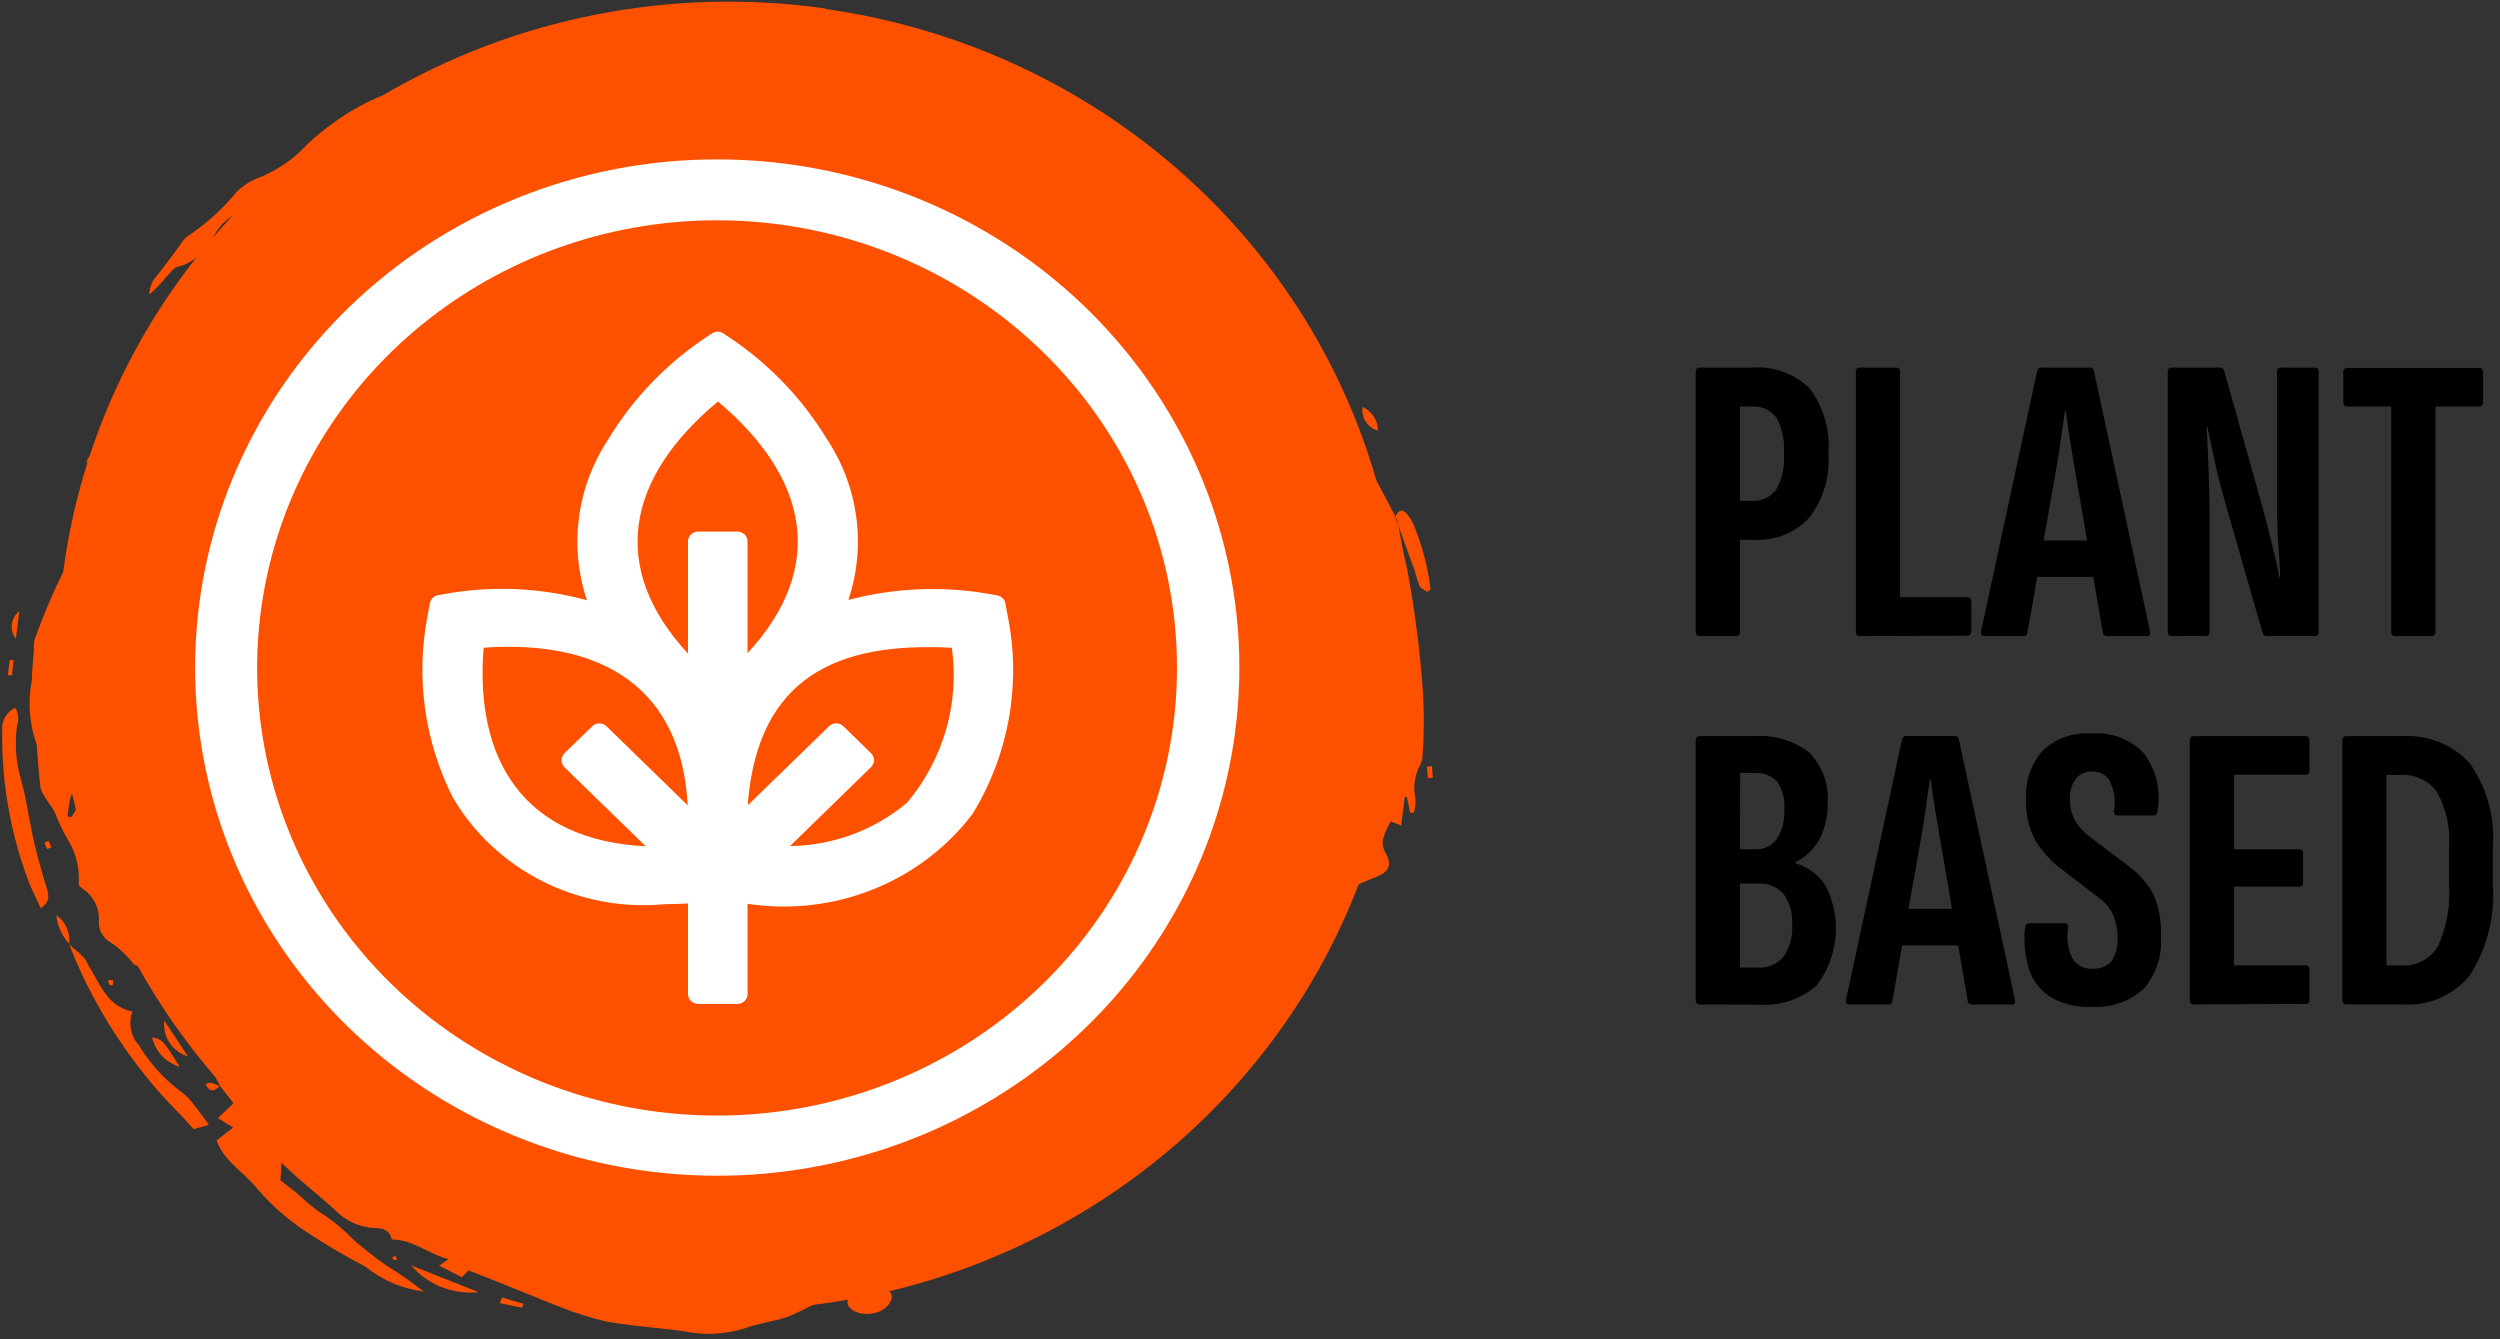 <svg width="336" height="180" viewBox="0 0 336 180" fill="none" xmlns="http://www.w3.org/2000/svg">
<rect x="0" y="0" width="336" height="180" fill="#333333" stroke="none"/>
<path d="M228.422 85.49C228.081 85.49 227.903 85.288 227.903 84.885V50.011C227.903 49.607 228.081 49.405 228.422 49.405H235.388C236.828 49.286 238.278 49.477 239.634 49.962C240.99 50.448 242.214 51.217 243.231 52.216C245.118 54.769 246.009 57.892 245.743 61.026C245.953 64.08 245.042 67.108 243.172 69.569C242.227 70.59 241.061 71.388 239.753 71.904C238.445 72.421 237.026 72.641 235.617 72.548H233.863V84.885C233.863 85.292 233.692 85.49 233.345 85.49H228.422ZM233.853 67.314H235.378C236.029 67.365 236.681 67.25 237.272 66.98C237.862 66.71 238.372 66.294 238.747 65.774C239.534 64.34 239.884 62.718 239.763 61.096C239.914 59.38 239.564 57.657 238.747 56.129C238.381 55.63 237.892 55.231 237.321 54.97C236.751 54.709 236.116 54.595 235.488 54.64H233.853V67.314ZM249.979 85.49C249.601 85.49 249.42 85.292 249.42 84.885V50.011C249.42 49.604 249.601 49.405 249.979 49.405H254.802C255.183 49.405 255.37 49.607 255.37 50.011V80.256H264.37C264.737 80.256 264.938 80.455 264.938 80.862V84.835C264.938 85.242 264.737 85.441 264.37 85.441L249.979 85.49Z" fill="black"/>
<path d="M266.72 85.49C266.342 85.49 266.19 85.272 266.261 84.825L273.786 49.901C273.801 49.755 273.878 49.621 273.995 49.528C274.112 49.435 274.264 49.391 274.414 49.405H280.812C280.962 49.393 281.105 49.439 281.221 49.531C281.337 49.624 281.412 49.756 281.43 49.901L288.964 84.825C289.036 85.272 288.903 85.49 288.566 85.49H283.184C283.051 85.502 282.92 85.463 282.815 85.381C282.711 85.3 282.644 85.182 282.626 85.053L278.829 62.854C278.604 61.572 278.385 60.291 278.191 59.02C277.997 57.748 277.796 56.497 277.643 55.245H277.523C277.339 56.497 277.169 57.748 276.985 59.02C276.801 60.291 276.622 61.562 276.387 62.854L272.48 85.053C272.479 85.115 272.467 85.177 272.44 85.233C272.413 85.29 272.379 85.34 272.331 85.382C272.283 85.423 272.222 85.454 272.161 85.472C272.1 85.491 272.036 85.497 271.972 85.49H266.72ZM272.839 77.544L273.746 72.637H281.211L282.177 77.544H272.839ZM291.855 85.49C291.508 85.49 291.346 85.292 291.346 84.884V50.011C291.346 49.603 291.508 49.405 291.855 49.405H298.363C298.497 49.395 298.626 49.435 298.731 49.516C298.837 49.597 298.908 49.713 298.931 49.842L304.033 68.019C304.289 68.932 304.565 70.005 304.851 71.108C305.136 72.21 305.412 73.392 305.698 74.554C305.983 75.716 306.203 76.73 306.346 77.614H306.465C306.465 76.879 306.377 76.024 306.326 75.051C306.275 74.078 306.197 73.064 306.136 72.071C306.075 71.078 306.047 70.015 306.027 69.042C306.006 68.068 306.027 67.214 306.027 66.479V49.951C306.027 49.584 306.198 49.405 306.545 49.405H311.129C311.466 49.405 311.628 49.593 311.628 49.951V84.874C311.628 85.282 311.466 85.48 311.129 85.48H304.671C304.545 85.486 304.416 85.451 304.312 85.381C304.209 85.311 304.141 85.21 304.103 85.093L299 67.303C298.511 65.575 298.069 63.857 297.695 62.148C297.321 60.44 296.984 58.851 296.678 57.381H296.559C296.64 58.444 296.697 59.695 296.758 61.125C296.819 62.556 296.867 63.986 296.907 65.396C296.948 66.807 296.967 68.048 296.967 69.111V84.865C296.967 85.272 296.815 85.47 296.509 85.47L291.855 85.49ZM321.893 85.49C321.553 85.49 321.385 85.288 321.385 84.884V54.639H315.505C315.124 54.639 314.936 54.437 314.936 54.033V50.06C314.936 49.656 315.124 49.454 315.505 49.454H333.215C333.551 49.454 333.733 49.653 333.733 50.06V54.033C333.733 54.441 333.551 54.639 333.215 54.639H327.334V84.884C327.334 85.288 327.147 85.49 326.766 85.49H321.893Z" fill="black"/>
<path d="M228.538 135.004C228.452 135.018 228.361 135.011 228.279 134.986C228.196 134.96 228.121 134.916 228.059 134.857C227.998 134.798 227.957 134.726 227.93 134.646C227.902 134.566 227.888 134.481 227.9 134.398V99.544C227.888 99.461 227.902 99.376 227.93 99.297C227.957 99.217 227.998 99.145 228.059 99.086C228.121 99.027 228.196 98.983 228.279 98.957C228.361 98.932 228.452 98.925 228.538 98.939H235.773C238.452 98.731 241.107 99.531 243.198 101.173C244.061 102.072 244.723 103.136 245.142 104.297C245.56 105.458 245.727 106.691 245.63 107.918C245.685 109.594 245.312 111.259 244.554 112.765C243.812 114.109 242.677 115.203 241.285 115.904V116.013C242.984 116.496 244.433 117.575 245.361 119.042C246.444 121.166 246.907 123.538 246.696 125.9C246.486 128.262 245.617 130.522 244.175 132.432C243.119 133.361 241.875 134.07 240.527 134.516C239.179 134.962 237.75 135.135 236.331 135.024L228.538 135.004ZM233.85 114.145H235.893C236.458 114.176 237.028 114.066 237.537 113.824C238.046 113.582 238.48 113.218 238.803 112.765C239.545 111.57 239.897 110.186 239.82 108.792C239.932 107.473 239.594 106.156 238.853 105.047C238.468 104.638 237.989 104.322 237.458 104.122C236.926 103.922 236.36 103.844 235.793 103.895H233.88L233.85 114.145ZM233.85 130.038H236.222C236.877 130.086 237.53 129.981 238.135 129.732C238.74 129.484 239.278 129.098 239.7 128.608C240.572 127.323 240.984 125.793 240.866 124.257C240.979 122.79 240.565 121.331 239.7 120.125C239.279 119.653 238.748 119.283 238.155 119.044C237.562 118.804 236.922 118.702 236.282 118.744H233.85V130.038ZM248.56 135.004C248.182 135.004 248.03 134.786 248.111 134.339L255.626 99.415C255.644 99.269 255.727 99.135 255.845 99.042C255.964 98.949 256.113 98.905 256.264 98.919H262.652C262.803 98.907 262.953 98.952 263.071 99.045C263.188 99.137 263.26 99.269 263.28 99.415L270.805 134.339C270.886 134.786 270.743 135.004 270.406 135.004H265.044C264.908 135.016 264.772 134.975 264.665 134.892C264.559 134.809 264.484 134.689 264.466 134.557L260.679 112.358C260.448 111.073 260.235 109.798 260.031 108.533C259.827 107.269 259.649 106.011 259.493 104.759H259.373C259.183 106.004 259.005 107.262 258.835 108.533C258.665 109.805 258.469 111.08 258.237 112.358L254.33 134.557C254.329 134.621 254.318 134.684 254.291 134.741C254.263 134.799 254.23 134.851 254.181 134.893C254.132 134.935 254.074 134.966 254.012 134.986C253.949 135.005 253.877 135.011 253.812 135.004H248.56ZM254.679 127.058L255.586 122.151H263.061L264.018 127.058H254.679ZM281.06 135.322C279.146 135.412 277.246 134.953 275.598 134.001C274.229 133.128 273.217 131.823 272.718 130.306C272.147 128.508 271.955 126.614 272.17 124.744C272.211 124.307 272.389 124.088 272.688 124.088H277.502C277.839 124.088 277.991 124.287 277.96 124.694C277.711 126.085 277.904 127.517 278.519 128.796C278.794 129.253 279.203 129.626 279.685 129.873C280.166 130.121 280.706 130.233 281.249 130.197C281.72 130.231 282.187 130.16 282.625 129.988C283.062 129.815 283.458 129.547 283.771 129.204C284.39 128.273 284.678 127.17 284.588 126.065C284.619 124.979 284.408 123.899 283.98 122.896C283.546 121.983 282.88 121.195 282.037 120.612L277.273 116.976C275.729 115.859 274.439 114.442 273.486 112.814C272.606 111.098 272.206 109.188 272.31 107.272C272.191 104.929 272.999 102.632 274.572 100.856C275.422 100.055 276.441 99.438 277.552 99.045C278.663 98.651 279.84 98.49 281.02 98.571C282.344 98.46 283.678 98.645 284.917 99.114C286.155 99.582 287.267 100.321 288.166 101.273C289.776 103.455 290.427 106.17 289.98 108.822C289.98 109.338 289.768 109.596 289.462 109.596H284.598C284.22 109.596 284.068 109.338 284.14 108.822C284.338 107.562 284.156 106.274 283.631 105.107C283.423 104.669 283.088 104.301 282.665 104.05C282.241 103.798 281.755 103.675 281.259 103.696C280.847 103.673 280.435 103.74 280.053 103.893C279.672 104.046 279.332 104.281 279.057 104.58C278.453 105.373 278.15 106.346 278.2 107.332C278.17 108.367 278.406 109.393 278.897 110.311C279.416 111.174 280.113 111.925 280.94 112.517L285.525 115.983C286.646 116.741 287.641 117.663 288.475 118.715C289.193 119.655 289.713 120.72 290.02 121.853C290.358 123.194 290.499 124.576 290.438 125.956C290.596 128.438 289.794 130.887 288.186 132.819C287.255 133.694 286.144 134.367 284.927 134.795C283.71 135.223 282.41 135.396 281.12 135.302L281.06 135.322ZM294.883 134.994C294.502 134.994 294.305 134.792 294.305 134.388V99.544C294.305 99.141 294.483 98.939 294.823 98.939H309.872C310.219 98.939 310.391 99.137 310.391 99.544V103.518C310.391 103.925 310.219 104.123 309.872 104.123H300.255V114.145H309.025C309.372 114.145 309.534 114.344 309.534 114.751V118.556C309.534 118.963 309.372 119.162 309.025 119.162H300.255V129.74H309.872C310.219 129.74 310.391 129.939 310.391 130.346V134.319C310.391 134.726 310.219 134.925 309.872 134.925L294.883 134.994ZM315.424 134.994C315.339 135.006 315.255 134.998 315.174 134.972C315.094 134.945 315.016 134.901 314.955 134.842C314.895 134.784 314.853 134.712 314.826 134.633C314.799 134.555 314.794 134.471 314.806 134.388V99.544C314.794 99.462 314.799 99.378 314.826 99.3C314.853 99.221 314.895 99.149 314.955 99.091C315.016 99.032 315.094 98.987 315.174 98.961C315.255 98.935 315.339 98.927 315.424 98.939H322.729C324.459 98.818 326.198 99.088 327.802 99.729C329.406 100.37 330.834 101.364 331.978 102.634C334.281 105.953 335.358 109.934 335.037 113.927V118.824C335.353 123.104 334.284 127.374 331.978 131.031C330.916 132.371 329.528 133.435 327.941 134.128C326.355 134.821 324.623 135.122 322.888 135.004L315.424 134.994ZM320.746 129.76H322.719C323.714 129.828 324.712 129.619 325.589 129.156C326.466 128.694 327.189 127.997 327.672 127.147C328.837 124.575 329.343 121.768 329.157 118.963V113.897C329.342 111.342 328.802 108.787 327.582 106.517C327.033 105.726 326.274 105.091 325.39 104.676C324.506 104.261 323.528 104.08 322.55 104.153H320.736L320.746 129.76Z" fill="black"/>
<path fill-rule="evenodd" clip-rule="evenodd" d="M6.22 119.172C5.618 117.186 5.035 115.199 4.566 113.103C3.953 110.431 3.616 107.68 2.901 105.058C2.157 102.638 1.947 100.094 2.274 97.588C2.421 97.185 2.472 96.755 2.433 96.328C2.394 95.901 2.262 95.488 2.044 95.115C1.466 95.398 0.991 95.844 0.679 96.396C0.367 96.947 0.236 97.578 0.3 98.204C0.196 105.276 1.459 112.304 4.018 118.924C4.477 119.917 4.983 120.97 5.483 122.073C6.901 121.079 6.506 120.165 6.22 119.162M9.28 126.88C11.18 131.786 13.68 136.454 16.715 140.786C17.898 142.494 19.165 144.143 20.502 145.752C21.839 147.361 23.221 148.732 24.588 150.172L26.033 151.761L28.076 151.175C27.331 150.182 26.775 149.358 26.153 148.603C25.675 147.904 25.083 147.286 24.399 146.775C22.081 145.065 20.13 142.925 18.668 140.478C18.118 139.869 17.753 139.126 17.602 138.328C17.451 137.531 17.52 136.708 17.811 135.949C14.382 135.263 13.501 132.303 11.991 129.929C11.794 129.51 11.569 129.108 11.303 128.727C10.68 128.082 9.964 127.516 9.26 126.92L9.28 126.88ZM190.028 76.332C190.303 77.127 190.448 78.001 190.795 78.756C190.969 79.114 191.485 79.282 191.812 79.541L192.27 79.223C191.914 76.269 191.162 73.373 190.028 70.611C189.795 70.042 189.474 69.513 189.071 69.042C188.377 68.277 187.853 68.664 187.516 69.538C187.588 69.707 187.654 69.876 187.726 70.045C188.481 72.131 189.253 74.227 189.998 76.323M64.323 173.663C61.139 172.411 58.203 171.239 55.274 170.077C56.361 171.357 57.761 172.354 59.34 172.979C60.92 173.605 62.628 173.84 64.323 173.663ZM20.442 139.405C20.641 140.328 21.096 141.183 21.748 141.881C22.399 142.58 23.225 143.096 24.149 143.378C21.955 139.832 21.881 139.753 20.442 139.405ZM25.256 141.988C24.102 140.21 23.097 138.7 22.087 137.18C21.961 138.214 22.207 139.258 22.784 140.135C23.361 141.011 24.238 141.666 25.256 141.988ZM183.131 54.699C183.028 55.38 183.176 56.074 183.55 56.658C183.924 57.242 184.501 57.678 185.174 57.888C185.191 57.22 185.009 56.562 184.646 55.996C184.283 55.429 183.754 54.978 183.131 54.699ZM2.134 85.848C2.287 84.617 2.439 83.385 2.592 82.153C2.035 82.588 1.682 83.219 1.596 83.909C1.51 84.6 1.699 85.296 2.134 85.848ZM9.28 126.88C9.387 126.144 9.281 125.394 8.981 124.711C8.68 124.028 8.196 123.439 7.576 123.006C7.715 124.443 8.326 125.798 9.32 126.87L9.28 126.88ZM67.194 175.143L70.184 175.759C70.184 175.58 70.302 175.401 70.353 175.232L67.453 174.378C67.361 174.626 67.265 174.885 67.194 175.143ZM192.569 104.512L192.45 102.962L191.792 103.051C191.792 103.568 191.891 104.045 191.921 104.601L192.569 104.512ZM1.317 88.709C1.215 89.394 1.139 90.079 1.058 90.755H1.636C1.636 90.079 1.764 89.394 1.835 88.709H1.317ZM29.551 145.961C28.949 145.832 28.424 145.196 27.628 145.752C28.23 146.865 28.857 146.676 29.551 145.931V145.961ZM6.898 113.888C6.765 113.59 6.662 113.282 6.519 112.994L5.961 113.272C6.104 113.56 6.227 113.828 6.36 114.117L6.898 113.888ZM14.751 132.403C14.812 132.452 15.139 132.403 15.16 132.343C15.18 132.283 15.252 131.876 15.16 131.767C15.068 131.658 14.789 131.767 14.462 131.767C14.538 131.993 14.644 132.21 14.771 132.412M52.942 169.313C53.054 169.372 53.217 169.313 53.38 169.313C53.312 169.131 53.226 168.955 53.131 168.786C52.995 168.83 52.864 168.89 52.743 168.965C52.743 169.094 52.85 169.263 52.952 169.322M28.525 32.023C29.409 30.99 30.323 29.977 31.255 28.983C30.208 29.658 29.353 30.581 28.774 31.665L28.525 32.023ZM10.207 108.812C10.043 108.167 9.891 107.511 9.738 106.826C9.616 106.826 9.539 106.896 9.529 106.955C9.297 107.881 9.151 108.825 9.09 109.776H9.639L10.207 108.812ZM110.916 1.202C128.239 3.639 144.459 10.924 157.608 22.169C170.756 33.414 180.264 48.135 184.975 64.543L185.573 65.675C186.257 66.976 186.953 68.257 187.606 69.549C187.678 69.717 187.744 69.886 187.815 70.055C188.244 72.201 188.6 74.366 189.121 76.481C190.172 82.065 190.888 87.703 191.264 93.367C191.414 96.107 191.392 98.854 191.194 101.591C191.18 101.991 191.076 102.384 190.895 102.744C190.12 104.173 189.894 105.823 190.247 107.402C190.272 108.002 190.195 108.602 190.028 109.18L189.53 109.249C189.387 108.534 189.234 107.809 189.081 107.094H188.802C188.639 108.336 188.487 109.577 188.314 110.948L186.908 110.392C186.499 111.14 186.152 111.921 185.882 112.726C185.762 113.311 185.849 113.919 186.121 114.454C187.142 116.212 186.794 117.146 184.865 117.891C184.141 118.179 183.409 118.487 182.613 118.835C177.466 132.269 169.027 144.276 158.026 153.813C147.026 163.349 133.791 170.126 119.487 173.554C120.058 173.991 119.982 174.746 119.248 175.54C117.972 176.981 114.649 176.951 113.955 175.351C113.895 175.134 113.895 174.904 113.955 174.686C112.418 174.958 110.863 175.186 109.291 175.371C108.118 175.908 106.958 176.593 105.743 177.01C103.896 177.646 101.909 177.835 100.092 178.53C97.403 179.373 94.526 179.496 91.77 178.888C88.372 178.46 84.943 178.222 81.565 177.626C79.472 177.155 77.428 176.514 75.446 175.709C73.813 175.133 72.245 174.418 70.632 173.782C68.173 172.789 65.693 171.796 62.958 170.733L62.081 171.667L59.021 170.097L60.297 169.223C57.623 168.587 55.663 166.631 52.663 166.581C52.438 165.488 51.691 165.022 50.201 165.041C48.221 164.91 46.37 164.042 45.029 162.618C43.376 161.138 41.651 159.708 39.926 158.228C39.263 157.651 38.62 157.016 37.803 156.241C37.803 157.234 37.724 157.999 37.694 158.635C38.643 159.38 39.547 160.055 40.404 160.8C41.451 161.816 42.606 162.719 43.853 163.492C45.227 164.463 46.502 165.561 47.66 166.77C49.038 167.902 50.407 169.034 51.856 170.038C53.623 171.126 55.327 172.31 56.958 173.584C54.055 173.208 51.326 172.041 49.075 170.216C46.386 168.818 43.77 167.279 41.252 165.608C38.775 164.005 36.554 162.065 34.644 159.847C32.878 157.592 30.113 156.122 29.103 153.261L31.335 151.543L29.292 150.271L31.385 148.285L29.611 145.981L28.923 144.729C24.939 140.122 21.456 135.13 18.518 129.83C18.242 129.761 17.992 129.608 17.811 129.393C16.875 128.195 15.728 127.17 14.422 126.364C14.062 126.069 13.773 125.701 13.575 125.286C13.378 124.87 13.274 124.418 13.276 123.96C13.364 123.074 13.202 122.182 12.808 121.379C12.414 120.576 11.806 119.892 11.044 119.401C10.87 119.252 10.708 119.093 10.566 118.944C10.756 116.843 10.266 114.738 9.16 112.925C8.455 111.723 7.853 110.467 7.356 109.17C6.999 108.495 6.508 107.899 6.12 107.243C5.803 106.816 5.567 106.334 5.433 105.823C5.219 104.114 5.117 102.386 4.974 100.668C4.99 100.433 4.964 100.198 4.895 99.972C3.925 97.185 3.715 94.199 4.297 91.311C4.297 89.96 4.474 88.609 4.566 87.249C4.511 86.771 4.553 86.288 4.695 85.828C5.786 82.782 7.051 79.798 8.482 76.889C8.544 76.452 8.6 76.025 8.672 75.588C9.336 71.071 10.358 66.611 11.732 62.248C11.609 61.98 11.734 61.682 12.04 61.304C15.208 51.645 20.072 42.596 26.432 34.566C25.707 35.199 24.829 35.643 23.88 35.857C23.278 35.986 22.786 36.781 22.286 37.307C21.612 38.119 20.867 38.88 20.073 39.582C20.082 38.566 20.506 37.594 21.249 36.88C22.27 35.549 23.229 34.248 24.229 32.907C24.464 32.477 24.781 32.096 25.166 31.784C27.663 30.134 29.894 28.124 31.774 25.825C32.505 25.074 33.382 24.473 34.355 24.057C36.527 23.239 38.521 22.026 40.225 20.481C41.39 19.243 42.664 18.107 44.032 17.084C46.314 15.332 48.821 13.886 51.497 12.783C69.325 2.328 90.33 -1.786 110.926 1.142" fill="#FE5100"/>
<path d="M140.109 47.249C130.001 37.402 116.689 31.27 102.457 29.9C88.224 28.53 73.948 32.005 62.053 39.735C50.158 47.464 41.383 58.969 37.227 72.288C33.071 85.608 33.791 99.918 39.261 112.779C44.73 125.641 54.614 136.259 67.226 142.823C79.838 149.387 94.398 151.492 108.426 148.778C122.454 146.064 135.081 138.7 144.155 127.94C153.23 117.181 158.188 103.691 158.188 89.771C158.199 81.874 156.607 74.052 153.504 66.755C150.4 59.458 145.852 52.829 140.109 47.249ZM96.417 21.424C112.651 21.429 128.38 26.911 140.926 36.937C153.473 46.964 162.06 60.914 165.224 76.411C168.388 91.908 165.933 107.993 158.278 121.926C150.623 135.86 138.245 146.779 123.246 152.823C108.247 158.868 91.561 159.664 76.026 155.076C60.492 150.488 47.073 140.8 38.055 127.662C29.036 114.524 24.972 98.75 26.564 83.026C28.155 67.302 35.296 52.601 46.775 41.429C53.286 35.074 61.029 30.035 69.548 26.602C78.067 23.169 87.197 21.409 96.417 21.424Z" fill="white"/>
<path fill-rule="evenodd" clip-rule="evenodd" d="M127.885 87.059C112.353 86.235 102.048 91.141 100.538 107.6C100.538 107.799 100.538 107.997 100.538 108.196L111.431 97.598C111.687 97.353 112.029 97.215 112.388 97.215C112.747 97.215 113.089 97.353 113.344 97.598L117.072 101.233C117.326 101.481 117.471 101.817 117.471 102.167C117.471 102.517 117.326 102.853 117.072 103.1L106.179 113.709C111.972 113.636 117.551 111.567 121.925 107.868C124.339 104.988 126.115 101.655 127.148 98.076C128.18 94.498 128.445 90.751 127.925 87.069M86.784 113.738L75.861 103.11C75.612 102.86 75.473 102.525 75.473 102.177C75.473 101.828 75.612 101.493 75.861 101.243L79.599 97.608C79.853 97.36 80.196 97.221 80.555 97.221C80.915 97.221 81.258 97.36 81.512 97.608L92.425 108.236C91.629 92.771 81.296 85.907 64.998 87.049C63.773 102.216 70.476 112.944 86.784 113.738ZM96.462 53.993C84.215 64.194 81.76 76.272 92.465 87.844V72.756C92.468 72.407 92.609 72.074 92.864 71.828C93.118 71.583 93.462 71.445 93.821 71.445H99.113C99.471 71.445 99.815 71.583 100.069 71.828C100.324 72.074 100.465 72.407 100.468 72.756V87.784C111.184 76.223 108.627 64.144 96.462 53.934M100.468 121.406V133.604C100.468 133.954 100.324 134.29 100.069 134.538C99.815 134.786 99.473 134.925 99.113 134.925H93.821C93.461 134.925 93.118 134.786 92.864 134.538C92.609 134.29 92.465 133.954 92.465 133.604V121.426C91.445 121.486 90.347 121.516 89.286 121.526C83.626 122.053 77.928 120.977 72.882 118.427C67.835 115.877 63.655 111.962 60.842 107.153C57.052 99.604 55.864 91.066 57.454 82.808L57.783 81.06C57.827 80.795 57.958 80.551 58.151 80.36C58.345 80.17 58.597 80.043 58.869 79.997L60.663 79.679C66.737 78.713 72.956 79.052 78.881 80.672C77.679 77.083 77.317 73.279 77.815 69.535C78.313 65.791 79.66 62.202 81.761 59.029C84.906 53.822 89.139 49.318 94.189 45.809L95.684 44.815C95.91 44.661 96.176 44.578 96.452 44.578C96.728 44.578 96.994 44.661 97.219 44.815L98.704 45.809C103.723 49.297 107.938 53.766 111.082 58.93C113.204 62.105 114.57 65.702 115.079 69.457C115.587 73.212 115.226 77.031 114.022 80.633C119.961 79.063 126.177 78.748 132.25 79.709L134.044 80.027C134.315 80.074 134.558 80.201 134.752 80.392C134.946 80.582 135.075 80.826 135.121 81.09L135.45 82.848C137.279 91.96 135.594 101.409 130.716 109.388C127.286 113.904 122.65 117.418 117.311 119.547C111.972 121.677 106.138 122.341 100.438 121.466" fill="white"/>
</svg>
